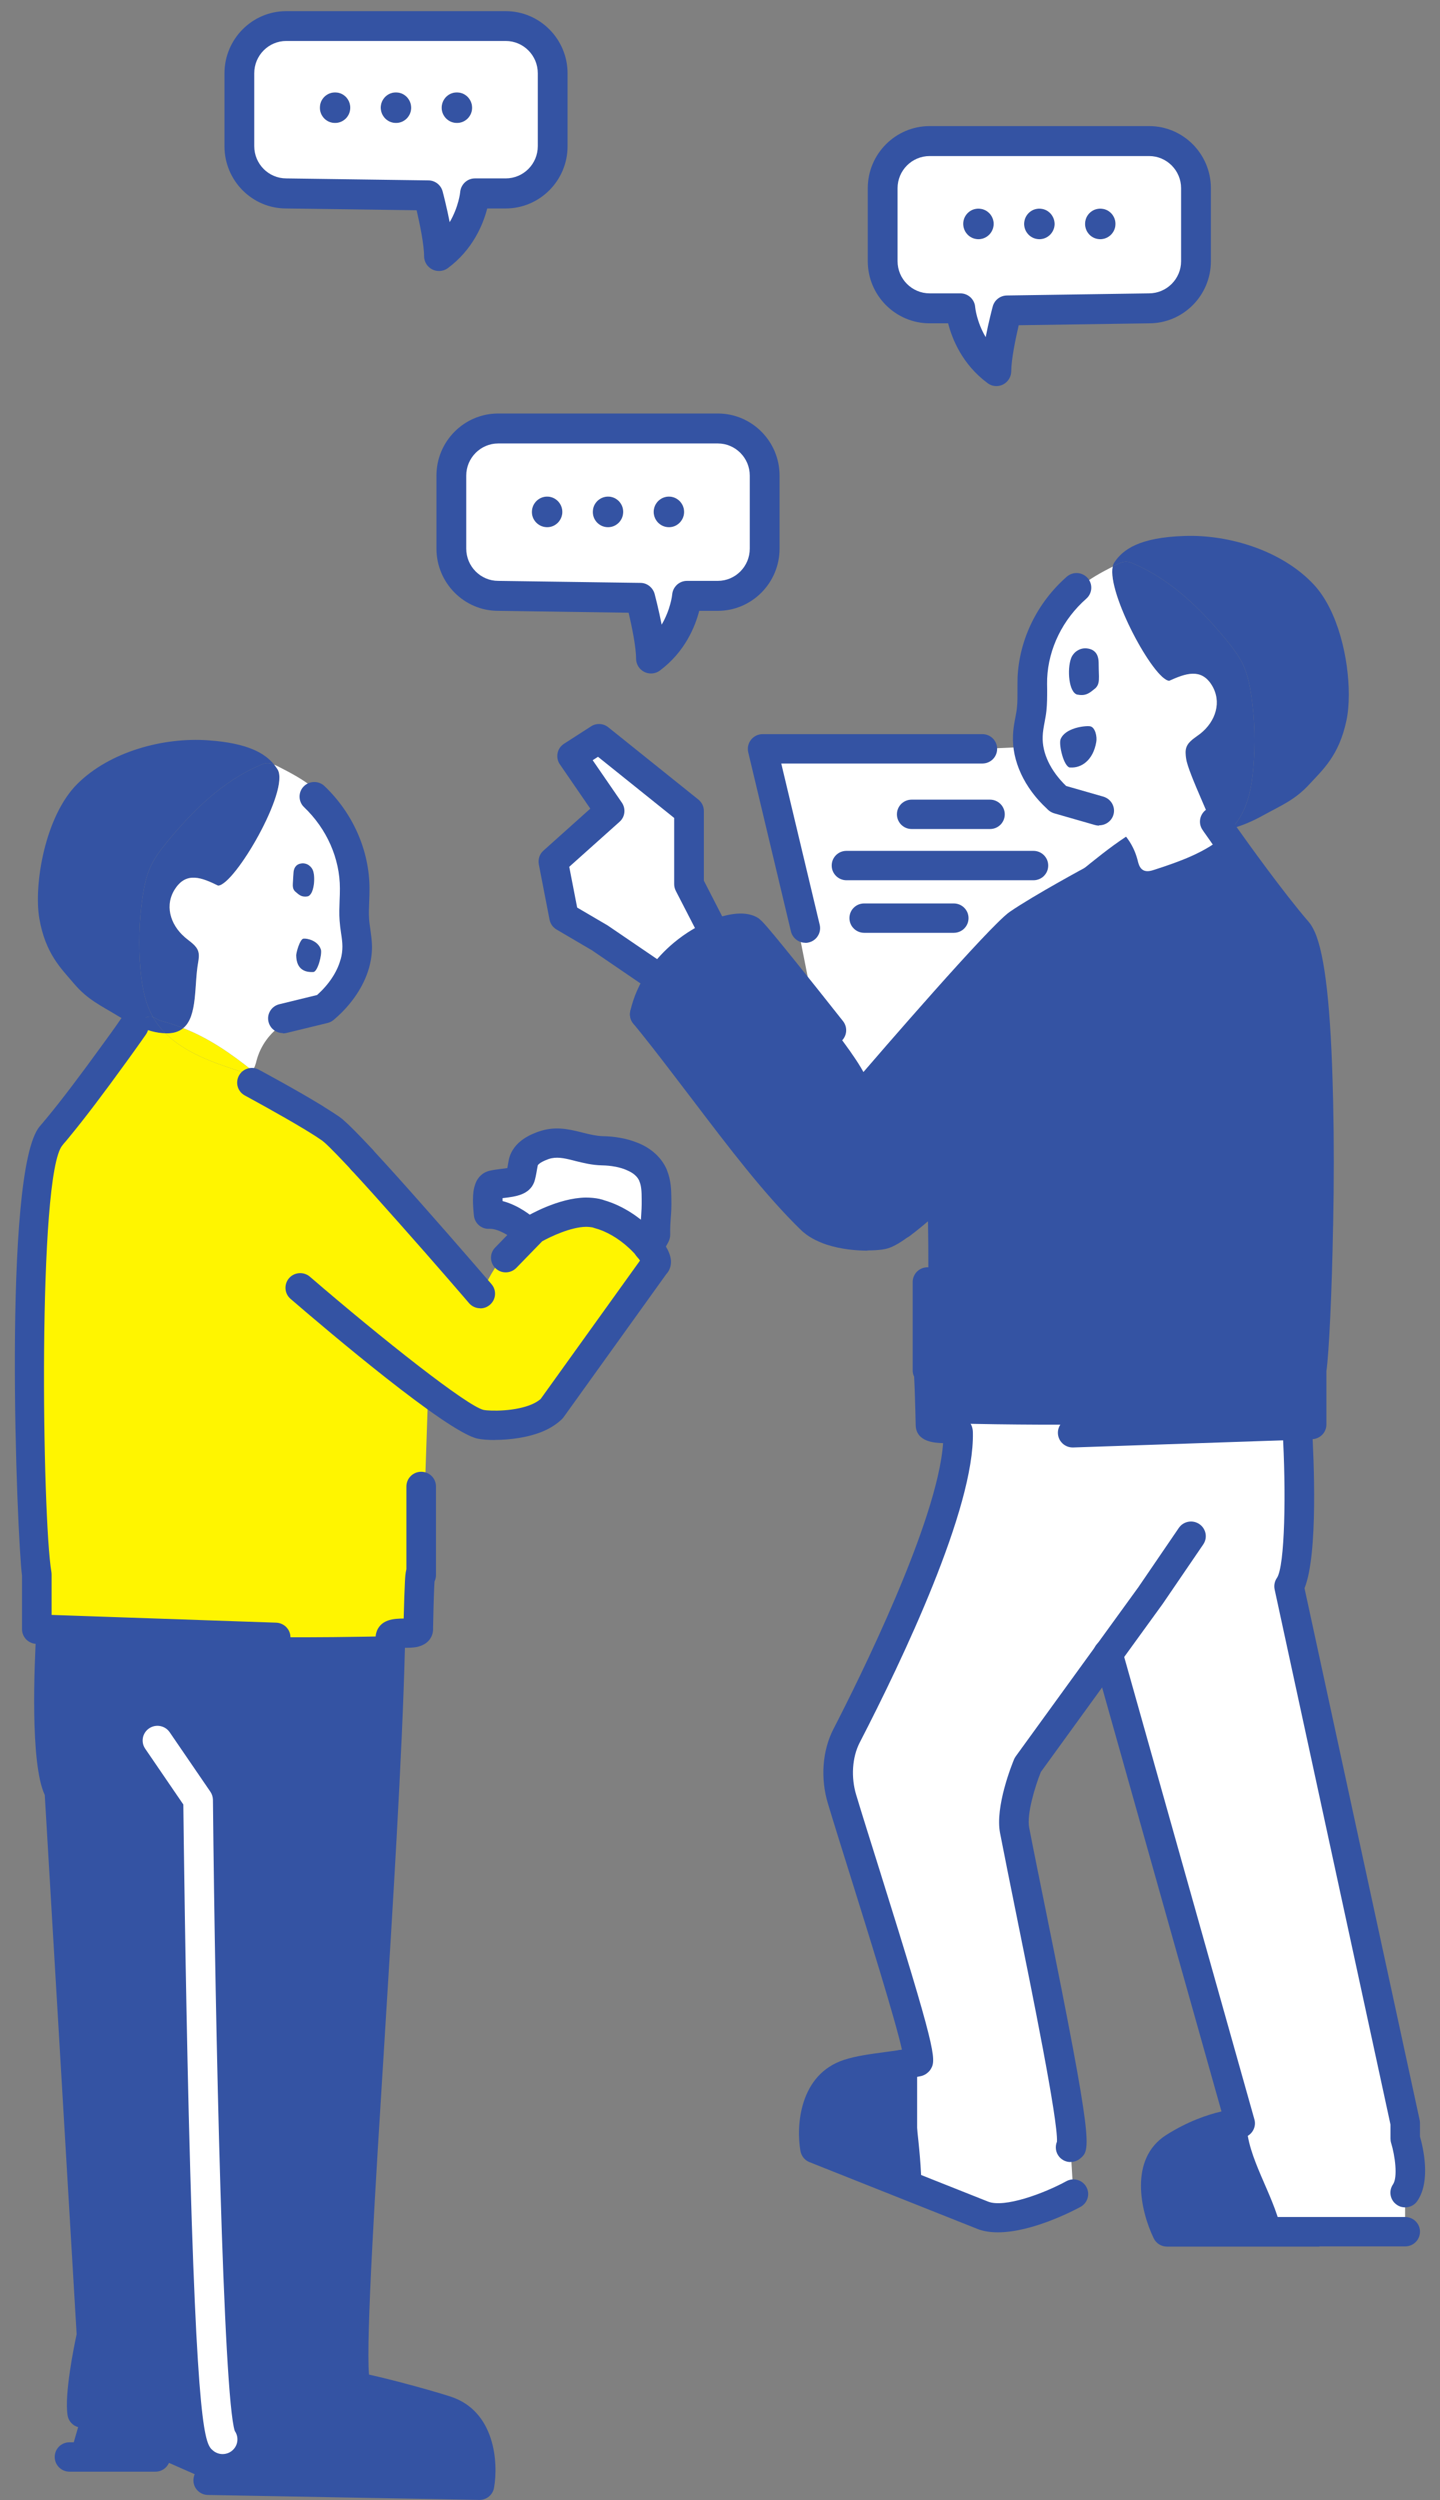 <svg viewBox="0 0 68 118" fill="none" xmlns="http://www.w3.org/2000/svg">
<rect x="0" y="0" width="68" height="118" fill="#808080" stroke="none"/>
<g clip-path="url(#clip0_176_1479)">
<path d="M1.867 76.894H1.966L13.021 77.275L18.448 77.221C18.448 77.221 18.439 77.255 18.439 77.275C18.192 88.836 16.106 112.51 16.874 112.662C17.056 112.701 17.154 112.798 17.371 112.847V117.253L9.833 117.058L7.338 115.959H3.284L3.884 113.883C3.732 112.891 4.327 110.215 4.327 110.215L2.807 84.513C2.039 83.404 2.413 77.079 2.413 77.079L1.867 76.889V76.894Z" fill="#3453A3"/>
<path d="M2.753 53.205C3.639 52.135 4.701 50.689 5.434 49.673C4.977 50.24 4.519 50.806 4.067 51.373C3.594 51.959 3.117 52.55 2.753 53.205Z" fill="#FFF500"/>
<path d="M13.021 77.275L1.965 76.898V76.923C5.646 77.143 9.331 77.26 13.021 77.275Z" fill="#FFF500"/>
<path d="M7.816 48.77C7.594 48.555 7.402 48.31 7.24 48.032L7.225 48.003C7.181 47.988 7.132 47.973 7.078 47.978C6.812 47.993 6.615 48.208 6.448 48.413C6.9 48.618 7.383 48.765 7.816 48.77Z" fill="#3453A3"/>
<path d="M8.592 48.574C8.592 48.574 8.632 48.545 8.651 48.525C8.322 48.393 7.972 48.276 7.608 48.183C7.471 48.149 7.353 48.051 7.225 48.003L7.239 48.032C7.402 48.31 7.594 48.555 7.815 48.77C8.105 48.784 8.376 48.726 8.592 48.574Z" fill="#3453A3"/>
<path d="M12.268 36.119C12.391 36.065 12.514 36.016 12.642 36.016C12.745 36.016 12.848 36.046 12.947 36.09C12.518 35.557 11.712 35.074 9.847 34.942C7.716 34.786 5.192 35.474 3.662 36.988C2.127 38.503 1.586 41.751 1.856 43.343C2.142 45.013 2.89 45.712 3.49 46.42C4.144 47.192 4.754 47.451 5.625 47.983C5.871 48.13 6.152 48.286 6.447 48.413C6.614 48.208 6.811 47.993 7.077 47.978C7.131 47.978 7.18 47.988 7.224 48.003C6.841 47.329 6.708 46.552 6.634 45.78C6.531 44.632 6.565 43.47 6.732 42.332C6.806 41.839 6.905 41.35 7.111 40.896C7.313 40.461 7.608 40.08 7.913 39.709C9.119 38.244 10.521 36.871 12.268 36.119Z" fill="#3453A3"/>
<path d="M11.909 50.523C10.93 49.746 9.902 49.014 8.652 48.525C8.632 48.545 8.613 48.559 8.593 48.574C8.376 48.725 8.106 48.784 7.815 48.769C8.711 49.673 10.039 50.142 11.284 50.547C11.471 50.611 11.683 50.669 11.85 50.567L11.909 50.523Z" fill="#FFF500"/>
<path d="M13.11 36.319C13.06 36.241 13.011 36.168 12.947 36.09C12.849 36.046 12.745 36.016 12.642 36.016C12.514 36.016 12.391 36.065 12.268 36.119C10.521 36.871 9.119 38.244 7.914 39.709C7.609 40.08 7.314 40.461 7.112 40.896C6.905 41.35 6.807 41.839 6.733 42.332C6.566 43.47 6.531 44.632 6.635 45.78C6.708 46.552 6.841 47.328 7.225 48.002C7.353 48.051 7.471 48.149 7.609 48.183C7.973 48.276 8.322 48.393 8.652 48.525C9.336 47.978 9.168 46.464 9.355 45.433C9.385 45.258 9.414 45.072 9.36 44.901C9.272 44.613 8.967 44.442 8.731 44.237C8.022 43.626 7.756 42.688 8.293 41.917C8.824 41.145 9.523 41.418 10.3 41.799C11.082 41.775 13.695 37.286 13.11 36.319Z" fill="#3453A3"/>
<path d="M14.521 42.308C14.816 42.254 14.905 41.468 14.787 41.106C14.728 40.92 14.516 40.706 14.216 40.754C13.936 40.798 13.867 41.023 13.857 41.199C13.847 41.355 13.837 41.511 13.827 41.673C13.818 41.819 13.818 41.98 13.955 42.093C14.098 42.21 14.226 42.361 14.521 42.308Z" fill="#3453A3"/>
<path d="M14.797 45.878C15.009 45.863 15.215 45.028 15.156 44.823C15.024 44.393 14.507 44.281 14.33 44.3C14.158 44.325 13.985 44.965 13.985 45.087C13.995 45.78 14.428 45.898 14.797 45.878Z" fill="#3453A3"/>
<path d="M14.847 52.77C14.881 52.794 14.921 52.819 14.955 52.844H14.96C14.921 52.819 14.886 52.794 14.847 52.77Z" fill="white"/>
<path d="M15.599 53.258C15.417 53.131 15.201 52.994 14.96 52.843C15.206 53.004 15.456 53.165 15.697 53.336C15.658 53.302 15.629 53.278 15.599 53.258Z" fill="white"/>
<path d="M15.742 53.372C15.742 53.372 15.712 53.346 15.697 53.336C15.712 53.346 15.727 53.362 15.742 53.372Z" fill="white"/>
<path d="M15.364 47.548C16.003 46.997 16.535 46.279 16.756 45.492C16.609 45.922 16.392 46.318 16.077 46.655C15.713 47.05 15.241 47.329 14.783 47.607C14.675 47.671 14.567 47.734 14.459 47.803L15.31 47.593L15.364 47.548Z" fill="white"/>
<path d="M15.742 53.371C16.022 53.61 16.509 54.113 17.105 54.748C16.844 54.406 16.568 54.069 16.248 53.776C16.086 53.63 15.919 53.498 15.742 53.371Z" fill="#FFF500"/>
<path d="M14.217 40.754C13.937 40.798 13.868 41.023 13.858 41.199C13.848 41.355 13.838 41.511 13.828 41.673C13.818 41.819 13.818 41.98 13.956 42.093C14.099 42.21 14.227 42.361 14.522 42.308C14.817 42.254 14.906 41.468 14.788 41.106C14.729 40.92 14.517 40.706 14.217 40.754ZM13.986 45.087C13.995 45.78 14.428 45.898 14.797 45.878C15.009 45.863 15.216 45.028 15.157 44.823C15.024 44.393 14.507 44.281 14.33 44.3C14.158 44.325 13.986 44.965 13.986 45.087ZM16.756 45.492C16.608 45.922 16.392 46.318 16.077 46.655C15.713 47.05 15.24 47.329 14.783 47.607C14.675 47.671 14.566 47.734 14.458 47.803C14.261 47.915 14.064 48.032 13.868 48.149L13.351 48.35C12.746 48.74 12.298 49.361 12.116 50.054C12.072 50.22 12.027 50.411 11.909 50.523C10.93 49.746 9.902 49.014 8.652 48.525C9.336 47.978 9.169 46.464 9.356 45.434C9.385 45.258 9.415 45.072 9.361 44.901C9.272 44.613 8.967 44.442 8.731 44.237C8.022 43.626 7.757 42.689 8.293 41.917C8.824 41.145 9.523 41.419 10.3 41.8C11.083 41.775 13.695 37.286 13.11 36.319C13.061 36.241 13.011 36.168 12.947 36.09C13.007 36.114 13.061 36.139 13.12 36.168C13.71 36.471 14.31 36.779 14.817 37.203C16.397 38.517 16.864 40.725 16.992 42.767C17.051 43.67 17.041 44.633 16.761 45.478C16.761 45.482 16.761 45.487 16.756 45.492Z" fill="white"/>
<path d="M17.114 54.758L17.104 54.748C17.104 54.748 17.109 54.753 17.114 54.758Z" fill="#FFF500"/>
<path d="M17.125 54.767C17.125 54.767 17.14 54.788 17.151 54.798C17.14 54.788 17.13 54.778 17.125 54.767Z" fill="white"/>
<path d="M18.823 77.216C19.074 77.206 19.339 77.197 19.541 77.05C19.201 77.114 18.542 77.011 18.449 77.221C18.572 77.221 18.7 77.221 18.823 77.216Z" fill="#FFF500"/>
<path d="M19.398 57.293C18.621 56.414 17.819 55.52 17.149 54.797C17.376 55.095 17.597 55.398 17.833 55.686C18.306 56.262 18.847 56.78 19.398 57.293Z" fill="white"/>
<path d="M19.752 76.894V76.796C19.718 76.879 19.668 76.952 19.599 77.011C19.585 77.025 19.565 77.04 19.545 77.05C19.668 77.021 19.752 76.981 19.752 76.894Z" fill="white"/>
<path d="M23.103 56.111C23.019 56.213 22.97 56.335 22.985 56.472C22.989 56.531 23.004 56.584 23.034 56.633C23.034 56.438 23.049 56.242 23.103 56.111Z" fill="white"/>
<path d="M23.241 55.935C23.177 55.959 23.133 56.023 23.103 56.106C23.157 56.028 23.236 55.964 23.32 55.911C23.29 55.911 23.265 55.925 23.241 55.935Z" fill="white"/>
<path d="M24.569 55.564C24.608 55.447 24.648 55.227 24.677 55.051C24.608 55.183 24.525 55.305 24.416 55.403C24.175 55.613 23.841 55.666 23.546 55.789C23.467 55.818 23.388 55.862 23.319 55.911C23.674 55.823 24.466 55.837 24.569 55.564Z" fill="white"/>
<path d="M26.526 65.84C26.201 66.236 25.847 66.612 25.429 66.905C25.67 66.798 25.886 66.661 26.058 66.495L26.526 65.84Z" fill="white"/>
<path d="M27.25 54.093C26.733 53.962 26.236 53.854 25.68 54.045C25.267 54.191 24.809 54.425 24.716 54.85C24.706 54.904 24.691 54.973 24.676 55.051C24.804 54.821 24.898 54.567 25.085 54.382C25.459 53.996 26.074 54.005 26.615 54.045C26.826 54.059 27.038 54.079 27.25 54.093Z" fill="white"/>
<path d="M25.946 57.581C26.295 57.346 26.698 57.195 27.117 57.122C27.043 57.112 26.964 57.102 26.885 57.097L26.664 57.156C26.123 57.371 25.611 57.654 25.139 57.996L25.946 57.581Z" fill="#FFF500"/>
<path d="M27.25 54.093C27.629 54.186 28.018 54.294 28.446 54.303C28.677 54.308 28.923 54.328 29.159 54.372C28.534 54.22 27.895 54.147 27.25 54.093Z" fill="white"/>
<path d="M29.853 54.572C29.636 54.479 29.405 54.416 29.164 54.372C29.395 54.426 29.627 54.494 29.853 54.572Z" fill="white"/>
<path d="M30.452 58.68C30.831 57.967 30.9 57.131 30.92 56.325C30.925 56.042 30.92 55.739 30.841 55.471C30.841 55.471 30.841 55.456 30.836 55.451C30.649 55.036 30.3 54.758 29.877 54.582C29.872 54.582 29.862 54.572 29.852 54.572C29.626 54.494 29.395 54.425 29.163 54.372H29.158C28.922 54.328 28.676 54.308 28.445 54.303C28.017 54.294 27.628 54.186 27.249 54.093C27.038 54.079 26.826 54.059 26.615 54.044C26.073 54.005 25.458 53.996 25.084 54.382C24.898 54.567 24.804 54.821 24.676 55.051C24.646 55.227 24.607 55.446 24.568 55.563C24.465 55.837 23.672 55.822 23.318 55.91C23.234 55.964 23.156 56.028 23.102 56.106C23.047 56.242 23.033 56.438 23.033 56.633C23.141 56.882 23.461 57.029 23.721 57.161C24.184 57.39 24.597 57.713 24.932 58.103L25.119 58.006C25.119 58.006 25.129 58.001 25.134 57.996H25.139C25.611 57.654 26.123 57.371 26.664 57.156L26.885 57.097C26.964 57.097 27.043 57.112 27.116 57.122C27.495 57.058 27.884 57.058 28.258 57.136L28.45 57.18C29.139 57.366 29.754 57.805 30.157 58.387C30.265 58.484 30.364 58.582 30.452 58.68Z" fill="white"/>
<path d="M30.157 58.387C30.251 58.514 30.329 58.646 30.398 58.787C30.418 58.753 30.438 58.719 30.452 58.68C30.364 58.582 30.265 58.484 30.157 58.387Z" fill="white"/>
<path d="M30.985 59.642C30.852 59.422 30.704 59.207 30.542 59.012C29.947 58.284 29.149 57.722 28.259 57.4C28.072 57.327 27.875 57.268 27.673 57.224C27.491 57.175 27.304 57.146 27.117 57.122C26.699 57.195 26.296 57.346 25.946 57.581L25.139 57.996H25.134L25.12 58.006C24.087 58.763 23.265 59.793 22.783 60.975C21.986 59.5 20.652 58.431 19.398 57.293C18.846 56.78 18.305 56.262 17.833 55.686C17.597 55.398 17.375 55.095 17.149 54.797C17.139 54.787 17.129 54.777 17.124 54.767C17.124 54.767 17.121 54.764 17.114 54.758C17.114 54.758 17.105 54.753 17.105 54.748C16.509 54.113 16.022 53.61 15.742 53.37C15.727 53.361 15.712 53.346 15.697 53.336C15.456 53.165 15.206 53.004 14.96 52.843H14.955C14.92 52.819 14.881 52.794 14.846 52.77C14.832 52.765 14.822 52.76 14.812 52.75C13.779 52.076 12.864 51.275 11.909 50.523L11.85 50.567C11.683 50.669 11.471 50.611 11.284 50.547C10.039 50.142 8.711 49.673 7.815 48.769C7.382 48.764 6.9 48.618 6.448 48.413C6.448 48.418 6.443 48.423 6.438 48.428L5.434 49.673C4.701 50.689 3.638 52.135 2.752 53.204C2.664 53.356 2.585 53.517 2.511 53.678C2.083 54.626 1.941 55.666 1.827 56.697C1.094 63.403 1.478 70.177 1.965 76.898L13.021 77.274C14.832 77.284 16.637 77.265 18.448 77.221C18.541 77.011 19.201 77.113 19.54 77.05H19.545C19.545 77.05 19.584 77.025 19.599 77.011C19.668 76.952 19.717 76.879 19.752 76.796C19.845 76.605 19.86 76.366 19.865 76.146C19.978 72.815 20.091 69.479 20.204 66.143C21.523 67.433 23.703 67.984 25.267 67.012C25.322 66.978 25.376 66.944 25.43 66.905C25.848 66.612 26.202 66.236 26.527 65.84L30.95 59.686C30.95 59.686 30.98 59.661 30.985 59.642Z" fill="#FFF500"/>
<path d="M30.837 55.451C30.793 55.29 30.719 55.144 30.611 55.017C30.424 54.797 30.148 54.675 29.878 54.582C30.301 54.758 30.65 55.036 30.837 55.451Z" fill="white"/>
<path d="M29.494 62.197C30.124 61.425 30.769 60.614 30.985 59.642C30.98 59.662 30.965 59.676 30.951 59.686L26.527 65.84C26.626 65.728 26.724 65.611 26.818 65.493C27.708 64.395 28.604 63.296 29.494 62.197Z" fill="#FFF500"/>
<path d="M31.004 56.575C30.999 56.199 30.989 55.818 30.841 55.471C30.92 55.739 30.925 56.042 30.92 56.325C30.9 57.131 30.831 57.967 30.453 58.68C30.517 58.743 30.571 58.807 30.62 58.87L30.95 58.269C30.94 57.478 31.018 57.361 31.004 56.575Z" fill="white"/>
<path d="M17.104 55.451C16.927 55.451 16.755 55.383 16.617 55.251L16.607 55.241C16.337 54.973 16.337 54.533 16.607 54.264C16.878 53.996 17.321 53.996 17.591 54.264C17.862 54.533 17.867 54.978 17.596 55.246C17.459 55.383 17.281 55.451 17.099 55.451H17.104Z" fill="#3453A3"/>
<path d="M22.678 61.747C22.482 61.747 22.285 61.664 22.147 61.503C22.132 61.483 20.543 59.632 18.87 57.752C18.014 56.785 17.242 55.925 16.631 55.266C16.631 55.266 16.622 55.256 16.622 55.251C16.607 55.236 16.592 55.217 16.577 55.202C16.159 54.758 15.579 54.142 15.288 53.893C15.264 53.879 15.259 53.874 15.239 53.854C15.239 53.854 15.205 53.825 15.2 53.825C15.027 53.703 14.821 53.571 14.59 53.429L14.516 53.385C14.516 53.385 14.472 53.356 14.447 53.341C13.242 52.609 11.578 51.715 11.564 51.705C11.224 51.524 11.101 51.104 11.283 50.767C11.465 50.43 11.888 50.303 12.228 50.489C12.297 50.528 13.94 51.407 15.18 52.164C15.195 52.174 15.21 52.179 15.219 52.189L15.333 52.262C15.588 52.423 15.815 52.565 16.007 52.697C16.036 52.716 16.08 52.75 16.135 52.794C16.169 52.819 16.203 52.848 16.238 52.882C16.474 53.083 16.897 53.507 17.616 54.274C17.616 54.274 17.616 54.279 17.62 54.284C17.64 54.303 17.665 54.328 17.68 54.352C18.314 55.036 19.082 55.891 19.923 56.843C21.601 58.734 23.195 60.595 23.21 60.609C23.461 60.902 23.426 61.337 23.131 61.586C22.998 61.698 22.841 61.752 22.678 61.752V61.747Z" fill="#3453A3"/>
<path d="M23.383 67.965C23.034 67.965 22.744 67.941 22.557 67.901C21.12 67.604 15.432 62.778 13.72 61.303C13.43 61.054 13.4 60.614 13.651 60.326C13.902 60.038 14.345 60.008 14.635 60.258C18.065 63.212 22.07 66.373 22.837 66.544C23.152 66.607 24.348 66.622 25.14 66.27C25.292 66.202 25.425 66.119 25.529 66.031L30.222 59.496C30.188 59.442 30.139 59.378 30.075 59.3C30.03 59.242 29.996 59.203 29.957 59.158C29.858 59.051 29.775 58.968 29.686 58.89C29.194 58.436 28.613 58.103 28.077 57.962C28.053 57.957 28.028 57.947 28.003 57.938L27.964 57.928C27.91 57.918 27.792 57.903 27.669 57.903C26.951 57.913 25.996 58.367 25.602 58.587L24.382 59.842C24.111 60.116 23.674 60.126 23.398 59.857C23.123 59.593 23.113 59.154 23.383 58.88L24.672 57.556C24.717 57.513 24.761 57.473 24.815 57.444C24.968 57.351 26.365 56.541 27.659 56.521C27.9 56.521 28.117 56.545 28.308 56.584L28.358 56.599L28.441 56.619C28.441 56.619 28.491 56.633 28.51 56.643C29.494 56.922 30.252 57.527 30.621 57.869C30.744 57.977 30.857 58.094 30.96 58.206C31.024 58.265 31.098 58.353 31.162 58.441C31.634 59.012 31.787 59.496 31.62 59.891C31.585 59.979 31.531 60.062 31.467 60.13L26.616 66.886C26.591 66.92 26.562 66.954 26.532 66.983C26.306 67.198 26.03 67.384 25.701 67.53C24.968 67.853 24.062 67.96 23.369 67.96L23.383 67.965Z" fill="#3453A3"/>
<path d="M7.337 116.657H3.283C2.899 116.657 2.584 116.349 2.584 115.963C2.584 115.577 2.894 115.27 3.283 115.27H7.337C7.721 115.27 8.036 115.577 8.036 115.963C8.036 116.349 7.726 116.657 7.337 116.657Z" fill="#3453A3"/>
<path d="M3.88 114.581C3.541 114.581 3.245 114.337 3.191 113.995C3.034 112.984 3.501 110.718 3.619 110.17L2.114 84.718C1.41 83.228 1.627 78.515 1.71 77.05C1.735 76.669 2.064 76.381 2.448 76.4C2.832 76.424 3.127 76.752 3.103 77.133C2.93 80.073 2.994 83.59 3.373 84.132C3.447 84.235 3.486 84.357 3.496 84.484L5.017 110.185C5.017 110.249 5.017 110.312 5.002 110.376C4.78 111.362 4.47 113.16 4.569 113.79C4.628 114.166 4.367 114.522 3.983 114.576C3.949 114.581 3.914 114.586 3.875 114.586L3.88 114.581Z" fill="#3453A3"/>
<path d="M1.739 77.587C1.355 77.587 1.04 77.279 1.04 76.894V74.368C0.804 72.615 0.095 55.222 1.881 53.156L1.936 53.092C2.024 52.989 2.113 52.882 2.206 52.77C2.895 51.939 3.786 50.762 4.868 49.268C5.395 48.55 5.744 48.042 5.744 48.037C5.96 47.719 6.398 47.641 6.713 47.856C7.033 48.071 7.112 48.501 6.895 48.818C6.895 48.818 6.536 49.336 6 50.074C4.903 51.593 3.992 52.794 3.294 53.639C3.205 53.752 3.102 53.874 3.003 53.986L2.949 54.054C1.768 55.422 1.995 71.706 2.428 74.197C2.433 74.237 2.437 74.275 2.437 74.315V76.889C2.437 77.27 2.128 77.582 1.739 77.582V77.587Z" fill="#3453A3"/>
<path d="M13.021 77.968C13.021 77.968 13.006 77.968 12.996 77.968L1.832 77.587C1.448 77.567 1.153 77.245 1.168 76.864C1.188 76.483 1.512 76.185 1.896 76.205H1.995L13.04 76.586C13.424 76.6 13.729 76.918 13.715 77.299C13.7 77.675 13.39 77.968 13.016 77.968H13.021Z" fill="#3453A3"/>
<path d="M22.645 117.99C22.645 117.99 22.635 117.99 22.63 117.99L9.818 117.756C9.434 117.751 9.124 117.434 9.134 117.053C9.139 116.672 9.439 116.364 9.843 116.374L22 116.598C22.01 115.89 21.858 114.762 20.834 114.43C20.017 114.161 17.931 113.59 16.731 113.345C15.801 113.165 15.707 113.145 16.75 96.45C17.164 89.827 17.631 82.325 17.739 77.265C17.739 77.186 17.754 77.094 17.789 77.001C17.794 76.981 17.803 76.967 17.808 76.947C18.044 76.42 18.625 76.395 19.063 76.39C19.083 75.604 19.102 75.023 19.122 74.647C19.132 74.461 19.142 74.251 19.191 74.061V70.158C19.191 69.777 19.501 69.464 19.89 69.464C20.278 69.464 20.588 69.772 20.588 70.158V74.339C20.588 74.446 20.564 74.549 20.519 74.642C20.5 74.945 20.475 75.56 20.451 76.815V76.898C20.451 77.05 20.396 77.563 19.708 77.729C19.683 77.734 19.653 77.738 19.629 77.743C19.466 77.768 19.289 77.773 19.122 77.773C18.994 82.862 18.541 90.115 18.143 96.538C17.735 103.059 17.277 110.385 17.425 112.075C18.724 112.364 20.519 112.867 21.272 113.111C23.378 113.795 23.54 116.227 23.329 117.419C23.27 117.751 22.98 117.99 22.64 117.99H22.645ZM17.006 111.983C17.006 111.983 17.006 111.983 17.011 111.983C17.011 111.983 17.011 111.983 17.006 111.983ZM19.132 77.274C19.132 77.274 19.132 77.289 19.132 77.299C19.132 77.289 19.132 77.284 19.132 77.274Z" fill="#3453A3"/>
<path d="M10.512 115.827C10.355 115.827 10.193 115.773 10.06 115.661C9.696 115.353 9.287 115.006 8.913 99.787C8.751 93.105 8.672 86.423 8.657 85.168L6.857 82.535C6.64 82.218 6.724 81.788 7.044 81.573C7.363 81.358 7.796 81.441 8.013 81.758L9.932 84.562C10.011 84.674 10.05 84.806 10.055 84.943C10.163 95.659 10.542 113.106 11.088 114.738C11.265 114.991 11.255 115.338 11.044 115.583C10.906 115.744 10.709 115.827 10.512 115.827Z" fill="white"/>
<path d="M13.36 48.76C13.045 48.76 12.76 48.55 12.681 48.232C12.587 47.861 12.819 47.485 13.193 47.397L14.974 46.962C15.52 46.474 15.914 45.888 16.076 45.306C16.076 45.297 16.081 45.287 16.086 45.282C16.145 45.072 16.169 44.872 16.169 44.672C16.169 44.476 16.14 44.261 16.105 44.037C16.076 43.841 16.051 43.646 16.037 43.45C16.012 43.123 16.027 42.806 16.037 42.503C16.046 42.312 16.051 42.127 16.051 41.936C16.051 40.515 15.431 39.118 14.359 38.097C14.083 37.833 14.073 37.394 14.339 37.12C14.605 36.847 15.047 36.837 15.323 37.101C16.666 38.38 17.444 40.139 17.449 41.931C17.449 42.141 17.444 42.352 17.434 42.566C17.424 42.845 17.409 43.108 17.429 43.362C17.439 43.529 17.463 43.69 17.488 43.856C17.522 44.115 17.562 44.383 17.567 44.672C17.567 45.009 17.522 45.336 17.429 45.673C17.429 45.673 17.424 45.697 17.419 45.707C17.173 46.557 16.607 47.402 15.815 48.086L15.746 48.144C15.668 48.208 15.574 48.257 15.471 48.281L13.522 48.755C13.468 48.77 13.409 48.774 13.355 48.774L13.36 48.76Z" fill="#3453A3"/>
<path d="M30.616 59.564C30.503 59.564 30.389 59.535 30.281 59.481C29.942 59.295 29.819 58.875 30.001 58.543L30.247 58.099C30.247 57.786 30.261 57.576 30.276 57.386C30.291 57.166 30.306 56.961 30.301 56.594C30.301 56.243 30.286 55.964 30.192 55.749C30.188 55.735 30.183 55.72 30.178 55.71C30.075 55.505 29.887 55.349 29.602 55.231C29.592 55.231 29.582 55.222 29.573 55.217C29.425 55.153 29.258 55.105 29.061 55.065C29.051 55.065 29.036 55.065 29.026 55.061C28.849 55.026 28.648 55.007 28.426 55.002C27.964 54.992 27.555 54.89 27.196 54.802L27.083 54.772C26.62 54.655 26.271 54.582 25.907 54.704C25.445 54.87 25.395 55.002 25.395 55.002L25.361 55.183C25.312 55.476 25.272 55.657 25.228 55.788C24.997 56.399 24.333 56.477 23.801 56.541C23.777 56.541 23.757 56.545 23.732 56.55C23.732 56.575 23.732 56.604 23.732 56.638C23.732 56.653 23.732 56.672 23.732 56.687C24.505 56.887 25.11 57.4 25.194 57.473C25.484 57.727 25.509 58.162 25.258 58.45C25.002 58.739 24.564 58.763 24.273 58.514C24.111 58.372 23.54 57.981 23.107 57.996C22.738 58.02 22.419 57.742 22.379 57.376C22.35 57.097 22.335 56.853 22.335 56.643C22.335 56.34 22.364 56.111 22.433 55.92C22.433 55.91 22.438 55.896 22.443 55.886C22.576 55.505 22.842 55.354 22.984 55.3C23.019 55.285 23.083 55.261 23.171 55.246C23.294 55.217 23.462 55.197 23.634 55.173C23.718 55.163 23.85 55.148 23.959 55.129C23.968 55.08 23.978 55.022 23.988 54.948L24.027 54.738C24.224 53.835 25.144 53.512 25.445 53.405C26.178 53.151 26.798 53.278 27.422 53.434L27.536 53.463C27.855 53.541 28.156 53.615 28.461 53.625C28.746 53.629 29.012 53.654 29.258 53.698C29.267 53.698 29.277 53.698 29.287 53.703C29.597 53.756 29.868 53.84 30.119 53.942C30.129 53.942 30.138 53.952 30.148 53.952C30.773 54.211 31.231 54.636 31.477 55.178C31.477 55.178 31.496 55.222 31.501 55.246C31.693 55.72 31.698 56.194 31.703 56.575C31.713 57.005 31.693 57.249 31.674 57.493C31.659 57.708 31.644 57.913 31.649 58.275C31.649 58.392 31.619 58.509 31.565 58.616L31.236 59.217C31.108 59.447 30.872 59.579 30.621 59.579L30.616 59.564Z" fill="#3453A3"/>
<path d="M17.725 115.827C17.341 115.827 17.026 115.519 17.026 115.133V113.184C17.026 112.803 17.336 112.491 17.725 112.491C18.114 112.491 18.424 112.798 18.424 113.184V115.133C18.424 115.514 18.114 115.827 17.725 115.827Z" fill="#3453A3"/>
<path d="M21.055 113.765C23.146 114.444 22.644 117.297 22.644 117.297L17.035 117.355V112.95C18.265 113.233 20.346 113.536 21.055 113.765Z" fill="#3453A3"/>
<path d="M56.235 72.503L52.323 78.056L54.321 75.306L56.235 72.503Z" fill="white"/>
<path d="M66.361 100.934V100.202L60.875 74.867C61.643 73.758 61.225 66.656 61.225 66.656C61.225 66.656 45.195 66.48 45.2 66.846C45.278 70.402 41.578 78.818 39.974 81.924C39.536 82.769 39.453 83.912 39.763 84.933C40.993 88.982 43.704 97.237 43.33 97.315C43.241 97.335 43.158 97.344 43.069 97.359V103.23C44.491 103.797 45.834 104.329 46.39 104.549C47.812 105.115 50.686 103.552 50.686 103.552L50.553 101.349C50.976 100.988 48.801 91.014 47.906 86.384C47.694 85.295 48.526 83.297 48.526 83.297L52.324 78.056L56.236 72.502L54.322 75.306L52.324 78.056L58.568 100.221C58.568 100.221 58.479 100.221 58.327 100.246C58.356 101.828 58.681 103.684 59.06 105.34H66.352V103.489C66.903 102.693 66.352 100.934 66.352 100.934H66.361Z" fill="white"/>
<path d="M42.61 97.437C41.646 97.584 40.755 97.657 40.081 97.877C37.985 98.556 38.487 101.408 38.487 101.408C38.487 101.408 41.316 102.444 43.511 103.313C43.511 101.355 43.068 99.24 43.068 97.359C42.915 97.388 42.763 97.413 42.61 97.437Z" fill="#3453A3"/>
<path d="M38.433 47.573L36.012 35.343H46.389L48.524 35.25L49.922 37.672L52.938 38.244L53.981 40.535L46.748 44.54L40.937 50.938L38.433 47.573Z" fill="white"/>
<path d="M62.256 52.072C62.315 53.967 62.31 55.867 62.256 57.767C62.291 55.94 62.296 53.957 62.256 52.072Z" fill="#FFF500"/>
<path d="M61.45 44.281C61.942 45.394 62.168 48.374 62.247 51.729C62.188 50.039 62.075 48.349 61.892 46.664C61.804 45.858 61.696 45.048 61.45 44.281Z" fill="white"/>
<path d="M61.263 43.964C60.151 42.674 58.586 40.515 57.823 39.441C57.882 39.387 57.941 39.333 57.995 39.279C58.551 39.963 59.102 40.652 59.654 41.336C60.239 42.059 60.83 42.796 61.208 43.646C61.302 43.851 61.381 44.066 61.449 44.281C61.39 44.149 61.331 44.042 61.263 43.964Z" fill="#FFF500"/>
<path d="M58.163 39.099C58.114 39.162 58.054 39.221 57.995 39.279C57.966 39.24 57.931 39.196 57.897 39.157C57.981 39.143 58.069 39.123 58.163 39.099Z" fill="white"/>
<path d="M57.898 39.157C57.933 39.196 57.967 39.24 57.997 39.279C57.943 39.333 57.884 39.387 57.825 39.441C57.761 39.348 57.702 39.265 57.648 39.191C57.726 39.187 57.81 39.172 57.898 39.157Z" fill="#FFF500"/>
<path d="M56.643 38.967C56.397 38.781 56.259 38.483 56.185 38.122C56.338 38.058 56.475 37.936 56.643 37.946C56.913 37.956 57.115 38.185 57.282 38.39C57.489 38.644 57.696 38.903 57.897 39.157C57.809 39.172 57.725 39.187 57.646 39.191C57.263 39.226 56.908 39.167 56.643 38.967Z" fill="#3453A3"/>
<path d="M53.971 41.062C53.799 40.959 53.754 40.74 53.705 40.549C53.602 40.163 53.42 39.802 53.174 39.489C54.04 38.918 54.984 38.439 56.111 38.146C56.136 38.141 56.156 38.131 56.18 38.122C56.254 38.483 56.392 38.781 56.638 38.967C56.903 39.167 57.258 39.225 57.641 39.191C57.696 39.264 57.755 39.348 57.819 39.44C56.933 40.227 55.693 40.666 54.532 41.042C54.345 41.106 54.133 41.164 53.966 41.062H53.971Z" fill="#FFF500"/>
<path d="M55.212 32.134C54.474 32.08 52.274 28.001 52.545 26.741C52.599 26.717 52.648 26.692 52.702 26.663C52.85 26.59 53.007 26.512 53.175 26.512C53.307 26.512 53.431 26.561 53.549 26.614C55.3 27.366 56.703 28.739 57.908 30.204C58.213 30.576 58.508 30.956 58.71 31.391C58.917 31.84 59.015 32.334 59.089 32.827C59.256 33.965 59.286 35.128 59.182 36.276C59.113 37.057 58.976 37.848 58.582 38.527C58.464 38.732 58.321 38.923 58.164 39.099C58.07 39.123 57.982 39.143 57.898 39.157C57.696 38.903 57.49 38.644 57.283 38.39C57.116 38.185 56.914 37.956 56.643 37.946C56.476 37.936 56.338 38.058 56.186 38.122C56.038 37.423 56.112 36.505 56.014 35.797C55.989 35.621 55.969 35.435 56.028 35.269C56.132 34.981 56.437 34.82 56.683 34.63C57.416 34.048 57.716 33.12 57.219 32.324C56.717 31.533 56.004 31.777 55.217 32.134H55.212Z" fill="#3453A3"/>
<path d="M52.702 26.663C52.648 26.692 52.599 26.717 52.545 26.741C52.56 26.663 52.589 26.595 52.624 26.541C53.022 25.94 53.8 25.364 55.935 25.296C58.07 25.222 60.565 26.009 62.036 27.586C63.187 28.817 63.694 31.093 63.694 32.783C63.694 33.247 63.655 33.667 63.581 34.009C63.232 35.665 62.459 36.334 61.829 37.018C61.145 37.76 60.526 38 59.63 38.493C59.207 38.727 58.675 38.972 58.164 39.099C58.321 38.923 58.464 38.732 58.582 38.527C58.976 37.848 59.113 37.057 59.182 36.276C59.286 35.128 59.256 33.965 59.089 32.827C59.015 32.334 58.917 31.84 58.71 31.391C58.508 30.956 58.213 30.575 57.908 30.204C56.703 28.739 55.3 27.366 53.549 26.614C53.431 26.561 53.308 26.512 53.175 26.512C53.007 26.512 52.85 26.59 52.702 26.663Z" fill="#3453A3"/>
<path d="M50.754 31.259C50.621 31.616 50.675 32.402 50.97 32.471C51.266 32.534 51.398 32.392 51.541 32.28C51.689 32.168 51.689 32.011 51.689 31.86C51.689 31.704 51.689 31.547 51.679 31.386C51.679 31.21 51.615 30.986 51.339 30.932C51.039 30.869 50.818 31.074 50.754 31.259ZM50.237 34.962C50.168 35.162 50.34 36.007 50.552 36.026C50.921 36.06 51.315 35.758 51.418 35.074C51.453 34.879 51.389 34.507 51.211 34.478C51.039 34.449 50.385 34.537 50.237 34.962ZM49.745 37.15C48.81 36.144 48.741 34.629 48.825 33.262C48.958 31.22 49.425 29.012 51.005 27.694C51.467 27.308 52.004 27.02 52.545 26.741C52.274 28.001 54.474 32.08 55.212 32.133C55.999 31.777 56.712 31.533 57.214 32.324C57.711 33.12 57.411 34.048 56.678 34.629C56.432 34.82 56.127 34.981 56.023 35.269C55.964 35.435 55.984 35.621 56.009 35.797C56.107 36.505 57.386 39.05 57.534 39.748C57.509 39.758 57.224 40.847 57.199 40.852C56.073 41.145 53.794 41.604 53.007 41.443C52.81 41.189 52.737 39.02 52.466 38.845L51.944 38.644C51.644 38.464 51.339 38.283 51.034 38.102C50.956 38.053 50.877 38.005 50.798 37.961C50.414 37.726 50.04 37.477 49.74 37.15H49.745Z" fill="white"/>
<path d="M43.821 64.575C43.84 64.668 43.875 65.123 43.914 66.612C43.87 66.456 43.86 66.28 43.855 66.114C43.836 65.587 43.826 65.074 43.821 64.575Z" fill="#FFF500"/>
<path d="M43.767 56.785C43.393 57.146 42.995 57.488 42.581 57.762C42.926 57.503 43.334 57.166 43.767 56.785Z" fill="#FFF500"/>
<path d="M42.527 57.802C42.527 57.802 42.562 57.777 42.582 57.762C42.562 57.777 42.547 57.792 42.527 57.802Z" fill="#FFF500"/>
<path d="M41.523 58.304C41.843 58.191 42.158 58.035 42.463 57.84C42.123 58.089 41.853 58.24 41.671 58.279C41.631 58.289 41.582 58.294 41.523 58.304Z" fill="white"/>
<path d="M39.27 58.089C40.086 58.353 41.051 58.362 41.523 58.304C40.78 58.558 40.017 58.543 39.27 58.089Z" fill="#FFF500"/>
<path d="M35.939 44.481C35.669 44.178 35.487 43.973 35.438 43.92C35.506 43.973 35.688 44.178 35.939 44.481Z" fill="white"/>
<path d="M30.449 47.871C31.295 46.44 33.75 44.032 35.423 43.905C35.423 43.91 35.433 43.91 35.438 43.919C35.487 43.973 35.669 44.178 35.94 44.481C35.974 44.525 36.018 44.574 36.063 44.628C37.401 46.137 40.397 49.61 40.939 50.938C42.09 48.809 44.353 47.524 45.888 45.653C46.415 45.014 46.858 44.3 47.473 43.743C47.866 43.382 48.319 43.094 48.767 42.811C50.341 41.809 51.625 40.51 53.175 39.489C53.421 39.802 53.603 40.163 53.707 40.549C53.756 40.74 53.8 40.959 53.972 41.062C54.14 41.165 54.351 41.106 54.538 41.042C55.699 40.666 56.939 40.227 57.825 39.44C58.587 40.515 60.152 42.674 61.264 43.963C61.333 44.041 61.392 44.149 61.451 44.281C61.697 45.048 61.805 45.858 61.894 46.664C62.076 48.349 62.189 50.039 62.248 51.729C62.248 51.842 62.248 51.959 62.258 52.071C62.297 53.957 62.292 55.94 62.258 57.767C62.258 57.806 62.258 57.849 62.258 57.889C62.174 60.892 61.977 63.896 61.761 66.891C56.152 67.223 50.523 67.32 44.904 67.179C44.629 67.179 44.334 67.154 44.127 66.974C44.019 66.876 43.955 66.754 43.92 66.612C43.881 65.122 43.846 64.668 43.827 64.575C43.792 61.908 43.891 59.569 43.797 56.76C43.797 56.77 43.782 56.775 43.773 56.785C43.34 57.166 42.931 57.503 42.587 57.762C42.567 57.776 42.547 57.786 42.533 57.801C42.508 57.815 42.489 57.83 42.469 57.84C42.164 58.035 41.849 58.191 41.529 58.304C41.057 58.362 40.092 58.353 39.276 58.089C39.276 58.084 39.276 58.079 39.266 58.079C38.646 57.698 37.367 56.023 36.909 55.456C36.018 54.357 35.123 53.258 34.232 52.159C33.922 51.778 33.056 50.972 32.23 50.132C31.644 49.365 31.054 48.608 30.454 47.871H30.449Z" fill="#3453A3"/>
<path d="M38.306 57.552C36.288 55.583 34.291 52.824 32.224 50.132C33.051 50.972 33.917 51.778 34.227 52.159C35.117 53.258 36.013 54.357 36.903 55.456C37.361 56.023 38.64 57.698 39.26 58.079C39.26 58.079 39.26 58.084 39.27 58.089C38.896 57.967 38.556 57.796 38.306 57.552Z" fill="white"/>
<path d="M30.449 47.871C31.049 48.608 31.639 49.365 32.225 50.132C31.369 49.268 30.557 48.364 30.449 47.871Z" fill="#FFF500"/>
<path d="M26.635 43.275L26.128 40.662L28.795 38.273L27.014 35.685L28.288 34.864L32.539 38.273V41.731L33.759 44.1C32.879 44.476 31.87 45.194 31.181 46.21L28.352 44.281L26.64 43.275H26.635Z" fill="white"/>
<path d="M40.997 52.096C40.834 52.096 40.677 52.042 40.544 51.93C40.249 51.681 40.215 51.246 40.465 50.953C41.504 49.747 46.719 43.705 47.678 43.04C48.81 42.259 51.344 40.891 51.452 40.837C51.792 40.652 52.215 40.779 52.397 41.116C52.579 41.453 52.456 41.873 52.117 42.054C52.092 42.068 49.543 43.441 48.476 44.178C47.851 44.613 43.88 49.117 41.528 51.857C41.391 52.018 41.194 52.101 40.997 52.101V52.096Z" fill="#3453A3"/>
<path d="M39.26 49.312C39.054 49.312 38.847 49.219 38.709 49.048C38.69 49.024 36.603 46.372 35.521 45.072L35.472 45.014C35.442 44.975 35.413 44.941 35.383 44.911C35.177 44.662 35.068 44.545 35.019 44.491C34.916 44.491 34.552 44.52 34.03 44.745C33.14 45.126 32.288 45.82 31.757 46.606C31.541 46.924 31.108 47.007 30.788 46.792C30.468 46.577 30.384 46.147 30.601 45.83C31.285 44.819 32.338 43.959 33.484 43.47C34.055 43.231 35.113 42.889 35.801 43.329C35.826 43.343 35.846 43.358 35.865 43.378C35.88 43.392 35.895 43.402 35.91 43.417C35.979 43.475 36.116 43.612 36.48 44.052L36.603 44.198C37.691 45.512 39.792 48.174 39.811 48.198C40.048 48.501 39.993 48.936 39.693 49.17C39.565 49.268 39.413 49.317 39.265 49.317L39.26 49.312Z" fill="#3453A3"/>
<path d="M30.448 48.564C30.399 48.564 30.35 48.559 30.296 48.55C29.922 48.467 29.68 48.1 29.764 47.724C29.912 47.065 30.192 46.425 30.596 45.829C30.807 45.512 31.24 45.429 31.565 45.639C31.885 45.854 31.968 46.283 31.757 46.601C31.452 47.055 31.24 47.534 31.132 48.027C31.058 48.349 30.773 48.569 30.453 48.569L30.448 48.564Z" fill="#3453A3"/>
<path d="M40.963 59.027C40.422 59.027 39.718 58.963 39.049 58.748C38.533 58.577 38.119 58.343 37.814 58.045C36.087 56.36 34.429 54.177 32.673 51.866C32.338 51.427 32.004 50.987 31.669 50.552C31.02 49.703 30.444 48.965 29.903 48.306C29.662 48.008 29.706 47.573 30.006 47.334C30.306 47.094 30.744 47.138 30.985 47.436C31.531 48.105 32.117 48.853 32.776 49.712C33.111 50.152 33.45 50.592 33.785 51.031C35.512 53.302 37.14 55.442 38.793 57.053C38.946 57.2 39.177 57.327 39.487 57.425C40.186 57.649 41.037 57.659 41.436 57.61H41.48C41.524 57.596 41.672 57.552 42.046 57.278C42.07 57.259 42.095 57.244 42.124 57.229C42.144 57.215 42.159 57.205 42.174 57.195C42.479 56.965 42.867 56.643 43.286 56.277C43.3 56.262 43.31 56.252 43.325 56.238C45.657 54.181 48.949 50.694 48.978 50.655C49.239 50.377 49.682 50.362 49.962 50.621C50.243 50.88 50.258 51.319 49.997 51.598C49.859 51.744 46.651 55.149 44.27 57.249C44.25 57.268 44.23 57.283 44.215 57.303C43.753 57.708 43.34 58.05 42.995 58.309C42.986 58.314 42.971 58.328 42.956 58.338C42.931 58.358 42.912 58.372 42.882 58.387C42.867 58.397 42.853 58.406 42.838 58.411C42.415 58.719 42.09 58.89 41.809 58.949C41.785 58.953 41.736 58.963 41.677 58.973C41.667 58.973 41.613 58.983 41.603 58.983C41.445 59.002 41.224 59.017 40.958 59.017L40.963 59.027ZM43.015 58.294C43.015 58.294 43 58.304 42.995 58.314C43 58.309 43.01 58.304 43.015 58.294Z" fill="#3453A3"/>
<path d="M62.302 106.034H55.108C54.838 106.034 54.596 105.882 54.478 105.638C53.863 104.358 53.298 101.897 55.069 100.768C56.092 100.119 57.027 99.806 57.681 99.655L51.649 78.242C51.546 77.875 51.763 77.49 52.132 77.387C52.505 77.284 52.889 77.499 52.992 77.866L59.236 100.031C59.295 100.236 59.251 100.456 59.123 100.627C58.995 100.798 58.794 100.9 58.582 100.905C58.582 100.905 58.419 100.91 58.139 100.964C57.603 101.071 56.766 101.325 55.827 101.921C54.951 102.478 55.335 103.928 55.586 104.637H66.356C66.74 104.637 67.055 104.944 67.055 105.33C67.055 105.711 66.745 106.024 66.356 106.024H62.306L62.302 106.034Z" fill="#3453A3"/>
<path d="M66.355 104.183C66.218 104.183 66.08 104.144 65.962 104.061C65.642 103.846 65.563 103.411 65.78 103.098C66.011 102.761 65.878 101.745 65.691 101.14C65.671 101.076 65.662 101.003 65.662 100.935V100.275L60.19 75.013C60.151 74.828 60.19 74.632 60.298 74.476C60.677 73.929 60.741 70.417 60.564 67.477C60.539 67.096 60.835 66.769 61.218 66.744C61.602 66.725 61.932 67.013 61.957 67.394C62.04 68.825 62.252 73.362 61.602 74.96L67.039 100.06C67.049 100.109 67.054 100.158 67.054 100.207V100.837C67.201 101.35 67.58 102.942 66.926 103.885C66.793 104.08 66.572 104.183 66.35 104.183H66.355Z" fill="#3453A3"/>
<path d="M61.937 67.936C61.553 67.936 61.238 67.628 61.238 67.242V64.668C61.238 64.629 61.238 64.59 61.248 64.551C61.337 64.038 61.489 61.435 61.553 57.874C61.553 57.85 61.553 57.825 61.558 57.801V57.752C61.592 55.798 61.592 53.84 61.558 52.086L61.548 51.759C61.43 46.674 61.032 45.067 60.81 44.559C60.761 44.452 60.741 44.423 60.736 44.418C59.541 43.031 57.902 40.755 57.253 39.836C57.189 39.743 57.135 39.665 57.086 39.597C56.889 39.323 56.785 39.167 56.785 39.167C56.569 38.85 56.653 38.42 56.972 38.205C57.292 37.99 57.725 38.073 57.942 38.391C57.942 38.391 58.045 38.542 58.217 38.781C58.271 38.85 58.33 38.942 58.399 39.04C58.891 39.734 60.608 42.132 61.794 43.504C61.902 43.627 61.991 43.778 62.089 43.993C62.572 45.082 62.852 47.602 62.946 51.705L62.955 52.032C62.995 53.82 62.995 55.798 62.955 57.772C62.955 57.811 62.955 57.864 62.95 57.918C62.896 60.946 62.758 63.882 62.636 64.712V67.233C62.636 67.614 62.325 67.926 61.937 67.926V67.936Z" fill="#3453A3"/>
<path d="M50.655 68.317C50.281 68.317 49.971 68.024 49.956 67.648C49.941 67.267 50.246 66.944 50.63 66.93L61.789 66.549C62.173 66.534 62.498 66.837 62.513 67.218C62.527 67.599 62.222 67.921 61.838 67.936L50.679 68.317C50.679 68.317 50.665 68.317 50.655 68.317Z" fill="#3453A3"/>
<path d="M47.118 105.36C46.764 105.36 46.425 105.311 46.129 105.189C44.712 104.627 38.227 102.048 38.227 102.048C38.001 101.96 37.844 101.76 37.799 101.525C37.588 100.334 37.75 97.901 39.866 97.217C40.422 97.037 41.076 96.949 41.77 96.856C42.006 96.822 42.252 96.792 42.508 96.753C42.538 96.753 42.567 96.743 42.592 96.739C42.272 95.303 41.027 91.327 40.166 88.572C39.767 87.297 39.389 86.096 39.098 85.129C38.734 83.932 38.833 82.618 39.359 81.602C40.54 79.311 44.279 71.814 44.535 68.112C44.156 68.102 43.251 68.067 43.241 67.247L43.226 66.627C43.202 65.718 43.182 65.235 43.167 64.976C43.123 64.888 43.099 64.785 43.099 64.683V60.507C43.099 60.126 43.408 59.813 43.797 59.813C44.186 59.813 44.496 60.121 44.496 60.507V64.355C44.496 64.355 44.496 64.37 44.501 64.375C44.511 64.409 44.52 64.443 44.52 64.478C44.54 64.605 44.58 64.976 44.619 66.593V66.734C45.008 66.744 45.932 66.783 45.942 67.613C46.021 71.184 42.631 78.31 40.599 82.242C40.24 82.936 40.176 83.888 40.437 84.733C40.727 85.695 41.106 86.892 41.504 88.162C44.186 96.719 44.225 97.193 43.959 97.647C43.861 97.813 43.674 97.95 43.482 97.989C43.226 98.043 42.971 98.082 42.72 98.121C42.464 98.16 42.213 98.194 41.962 98.228C41.332 98.311 40.742 98.394 40.304 98.536C39.172 98.902 39.103 100.26 39.143 100.925C40.565 101.491 45.445 103.43 46.656 103.909C47.423 104.217 49.283 103.533 50.356 102.947C50.695 102.761 51.118 102.888 51.3 103.22C51.487 103.557 51.359 103.977 51.025 104.158C50.759 104.304 48.762 105.36 47.128 105.36H47.118ZM44.54 67.638C44.54 67.638 44.54 67.643 44.54 67.647C44.54 67.647 44.54 67.643 44.54 67.638Z" fill="#3453A3"/>
<path d="M50.552 102.043C50.355 102.043 50.163 101.96 50.026 101.804C49.848 101.599 49.814 101.315 49.912 101.081C49.967 100.085 48.741 94.047 48.003 90.409C47.708 88.948 47.433 87.59 47.226 86.521C46.98 85.266 47.792 83.263 47.885 83.038C47.905 82.989 47.934 82.941 47.964 82.897L53.76 74.906L55.664 72.117C55.881 71.799 56.313 71.716 56.633 71.931C56.953 72.146 57.037 72.576 56.82 72.893L54.906 75.697L49.15 83.634C48.864 84.352 48.481 85.632 48.599 86.252C48.805 87.322 49.081 88.675 49.376 90.13C51.649 101.33 51.502 101.457 51.014 101.872C50.882 101.985 50.719 102.038 50.562 102.038L50.552 102.043Z" fill="#3453A3"/>
<path d="M51.895 38.967C51.831 38.967 51.767 38.957 51.703 38.938L49.779 38.386C49.666 38.351 49.562 38.293 49.479 38.21L49.43 38.161C48.367 37.179 47.781 35.909 47.836 34.708C47.845 34.41 47.895 34.131 47.949 33.858C47.978 33.701 48.008 33.55 48.022 33.394C48.052 33.14 48.047 32.866 48.047 32.573C48.047 32.373 48.047 32.168 48.052 31.968C48.136 30.175 48.977 28.446 50.374 27.22C50.665 26.966 51.102 26.995 51.358 27.279C51.614 27.567 51.585 28.001 51.299 28.255C50.187 29.232 49.513 30.605 49.449 32.021C49.444 32.197 49.444 32.378 49.449 32.559C49.449 32.876 49.449 33.203 49.415 33.54C49.395 33.731 49.361 33.911 49.326 34.097C49.282 34.331 49.243 34.551 49.238 34.752C49.203 35.538 49.607 36.383 50.345 37.096L52.101 37.599C52.47 37.707 52.687 38.088 52.579 38.454C52.49 38.757 52.209 38.952 51.909 38.952L51.895 38.967Z" fill="#3453A3"/>
<path d="M38.029 44.496C37.715 44.496 37.429 44.281 37.35 43.963L35.333 35.504C35.284 35.298 35.333 35.079 35.466 34.913C35.599 34.747 35.801 34.649 36.012 34.649H46.389C46.773 34.649 47.087 34.957 47.087 35.343C47.087 35.728 46.778 36.036 46.389 36.036H36.893L38.708 43.646C38.797 44.017 38.566 44.393 38.192 44.481C38.138 44.496 38.084 44.501 38.029 44.501V44.496Z" fill="#3453A3"/>
<path d="M31.181 46.904C31.038 46.904 30.896 46.86 30.783 46.782L27.953 44.852L26.281 43.871C26.108 43.768 25.99 43.602 25.951 43.407L25.444 40.794C25.4 40.554 25.479 40.31 25.661 40.149L27.875 38.166L26.438 36.075C26.33 35.924 26.295 35.733 26.33 35.548C26.364 35.362 26.477 35.206 26.635 35.103L27.909 34.283C28.16 34.121 28.49 34.136 28.726 34.327L32.977 37.736C33.139 37.868 33.238 38.063 33.238 38.273V41.565L34.379 43.788C34.556 44.13 34.419 44.545 34.074 44.721C33.73 44.896 33.312 44.76 33.135 44.418L31.914 42.049C31.865 41.951 31.836 41.844 31.836 41.731V38.605L28.239 35.719L27.988 35.88L29.366 37.883C29.562 38.171 29.518 38.556 29.257 38.786L26.881 40.911L27.255 42.835L28.697 43.68L31.545 45.619C31.742 45.741 31.87 45.956 31.87 46.205C31.87 46.586 31.56 46.899 31.176 46.899L31.181 46.904Z" fill="#3453A3"/>
<path d="M42.61 101.384C42.227 101.384 41.912 101.076 41.912 100.69V97.437C41.912 97.056 42.222 96.744 42.61 96.744C42.999 96.744 43.309 97.051 43.309 97.437V100.69C43.309 101.071 42.999 101.384 42.61 101.384Z" fill="#3453A3"/>
<path d="M58.696 103.684C58.386 103.684 58.101 103.474 58.022 103.162L57.333 100.466C57.24 100.094 57.466 99.718 57.84 99.625C58.214 99.533 58.593 99.757 58.686 100.128L59.375 102.825C59.468 103.196 59.242 103.572 58.868 103.665C58.809 103.679 58.755 103.684 58.696 103.684Z" fill="#3453A3"/>
<path d="M46.748 39.128H43.053C42.669 39.128 42.355 38.82 42.355 38.434C42.355 38.049 42.664 37.741 43.053 37.741H46.748C47.132 37.741 47.447 38.049 47.447 38.434C47.447 38.82 47.137 39.128 46.748 39.128Z" fill="#3453A3"/>
<path d="M48.8 41.546H39.974C39.59 41.546 39.275 41.238 39.275 40.852C39.275 40.466 39.585 40.158 39.974 40.158H48.8C49.184 40.158 49.499 40.466 49.499 40.852C49.499 41.238 49.189 41.546 48.8 41.546Z" fill="#3453A3"/>
<path d="M45.037 44.027H40.81C40.427 44.027 40.112 43.719 40.112 43.333C40.112 42.947 40.422 42.64 40.81 42.64H45.037C45.421 42.64 45.736 42.947 45.736 43.333C45.736 43.719 45.426 44.027 45.037 44.027Z" fill="#3453A3"/>
<path d="M58.005 100.294C57.439 100.407 56.505 100.675 55.447 101.349C53.72 102.448 55.107 105.34 55.107 105.34L60.485 105.179C60.106 103.518 58.896 101.823 58.866 100.241C58.778 100.25 58.138 100.265 58.005 100.29V100.294Z" fill="#3453A3"/>
<path d="M50.881 32.788C50.463 32.691 50.389 31.582 50.576 31.079C50.665 30.815 50.979 30.527 51.403 30.615C51.791 30.693 51.875 31.006 51.88 31.255C51.885 31.484 51.885 31.704 51.895 31.924C51.895 32.139 51.895 32.358 51.688 32.515C51.486 32.671 51.299 32.871 50.881 32.783V32.788Z" fill="#3453A3"/>
<path d="M50.532 36.227C50.232 36.202 49.986 35.138 50.084 34.888C50.296 34.356 51.226 34.244 51.472 34.278C51.723 34.317 51.816 34.781 51.767 35.025C51.62 35.885 51.059 36.266 50.532 36.222V36.227Z" fill="#3453A3"/>
</g>
<path d="M49.033 11.288C48.637 11.263 48.335 10.914 48.365 10.516C48.395 10.118 48.736 9.819 49.133 9.849C49.529 9.874 49.826 10.222 49.801 10.62C49.772 11.014 49.43 11.317 49.033 11.288Z" fill="#3453A3"/>
<path d="M51.906 11.288C51.51 11.263 51.213 10.914 51.242 10.516C51.267 10.118 51.614 9.819 52.01 9.849C52.406 9.874 52.704 10.222 52.674 10.62C52.649 11.014 52.302 11.317 51.906 11.288Z" fill="#3453A3"/>
<path d="M45.487 10.516C45.517 10.118 45.858 9.819 46.255 9.849C46.651 9.874 46.953 10.222 46.923 10.62C46.894 11.014 46.552 11.317 46.156 11.288C45.759 11.263 45.462 10.914 45.487 10.516Z" fill="#3453A3"/>
<path d="M46.253 9.849C45.857 9.819 45.515 10.118 45.485 10.516C45.461 10.915 45.758 11.263 46.154 11.288C46.55 11.318 46.892 11.014 46.922 10.621C46.952 10.223 46.65 9.874 46.253 9.849ZM48.363 10.516C48.334 10.915 48.636 11.263 49.032 11.288C49.428 11.318 49.77 11.014 49.8 10.621C49.825 10.223 49.527 9.874 49.131 9.849C48.735 9.819 48.393 10.118 48.363 10.516ZM51.241 10.516C51.212 10.915 51.509 11.263 51.905 11.288C52.301 11.318 52.648 11.014 52.673 10.621C52.703 10.223 52.405 9.874 52.009 9.849C51.613 9.819 51.266 10.118 51.241 10.516ZM54.263 6.658C55.486 6.658 56.477 7.654 56.477 8.884V12.328C56.477 13.558 55.486 14.553 54.263 14.553L47.556 14.653C47.556 14.653 47.051 16.549 47.051 17.515C45.485 16.355 45.352 14.553 45.352 14.553H43.9C42.677 14.553 41.681 13.558 41.681 12.328V8.884C41.681 7.654 42.677 6.658 43.9 6.658H54.263Z" fill="white"/>
<path d="M31.636 23.439C32.033 23.468 32.33 23.812 32.305 24.21C32.275 24.608 31.934 24.912 31.537 24.882C31.141 24.852 30.844 24.509 30.869 24.11C30.898 23.712 31.24 23.414 31.636 23.439Z" fill="#3453A3"/>
<path d="M28.659 24.882C28.263 24.852 27.965 24.509 27.995 24.11C28.02 23.712 28.367 23.414 28.763 23.439C29.159 23.468 29.456 23.812 29.427 24.21C29.402 24.608 29.055 24.912 28.659 24.882Z" fill="#3453A3"/>
<path d="M25.787 24.882C25.39 24.852 25.088 24.509 25.118 24.11C25.148 23.712 25.489 23.414 25.886 23.439C26.282 23.468 26.579 23.812 26.554 24.21C26.524 24.608 26.183 24.912 25.787 24.882Z" fill="#3453A3"/>
<path d="M32.305 24.21C32.33 23.812 32.033 23.468 31.637 23.439C31.24 23.414 30.898 23.712 30.869 24.111C30.844 24.509 31.141 24.852 31.537 24.882C31.934 24.912 32.276 24.608 32.305 24.21ZM27.996 24.111C27.966 24.509 28.263 24.852 28.66 24.882C29.056 24.912 29.402 24.608 29.427 24.21C29.457 23.812 29.16 23.468 28.764 23.439C28.367 23.414 28.02 23.712 27.996 24.111ZM25.118 24.111C25.088 24.509 25.39 24.852 25.787 24.882C26.183 24.912 26.524 24.608 26.554 24.21C26.579 23.812 26.282 23.468 25.886 23.439C25.489 23.414 25.148 23.712 25.118 24.111ZM30.235 28.217L23.528 28.123C22.304 28.123 21.314 27.122 21.314 25.893V22.448C21.314 21.218 22.304 20.223 23.528 20.223H33.895C35.119 20.223 36.109 21.218 36.109 22.448V25.893C36.109 27.122 35.119 28.123 33.895 28.123H32.439C32.439 28.123 32.305 29.925 30.74 31.079C30.74 30.114 30.235 28.217 30.235 28.217Z" fill="white"/>
<path d="M21.527 5.802C21.131 5.777 20.829 5.429 20.858 5.031C20.888 4.632 21.23 4.334 21.626 4.364C22.023 4.389 22.32 4.737 22.295 5.135C22.265 5.533 21.924 5.832 21.527 5.802Z" fill="#3453A3"/>
<path d="M17.98 5.031C18.01 4.632 18.352 4.334 18.748 4.364C19.145 4.389 19.442 4.737 19.417 5.135C19.387 5.533 19.045 5.832 18.649 5.802C18.253 5.777 17.956 5.429 17.98 5.031Z" fill="#3453A3"/>
<path d="M15.771 5.802C15.374 5.777 15.077 5.429 15.107 5.031C15.132 4.632 15.479 4.334 15.875 4.364C16.271 4.389 16.568 4.737 16.539 5.135C16.514 5.533 16.167 5.832 15.771 5.802Z" fill="#3453A3"/>
<path d="M20.858 5.031C20.828 5.429 21.13 5.777 21.527 5.802C21.923 5.832 22.265 5.533 22.294 5.135C22.319 4.737 22.022 4.388 21.626 4.364C21.23 4.334 20.888 4.632 20.858 5.031ZM18.748 4.364C18.352 4.334 18.01 4.632 17.98 5.031C17.955 5.429 18.252 5.777 18.649 5.802C19.045 5.832 19.387 5.533 19.416 5.135C19.441 4.737 19.144 4.388 18.748 4.364ZM15.107 5.031C15.077 5.429 15.374 5.777 15.771 5.802C16.167 5.832 16.514 5.533 16.538 5.135C16.568 4.737 16.271 4.388 15.875 4.364C15.479 4.334 15.132 4.632 15.107 5.031ZM26.099 6.897C26.099 8.132 25.103 9.127 23.88 9.127H22.428C22.428 9.127 22.294 10.929 20.729 12.084C20.729 11.123 20.224 9.222 20.224 9.222L13.517 9.127C12.293 9.127 11.303 8.132 11.303 6.897V3.458C11.303 2.228 12.293 1.228 13.517 1.228H23.88C25.103 1.228 26.099 2.228 26.099 3.458V6.897Z" fill="white"/>
<path d="M30.74 31.786C30.631 31.786 30.522 31.762 30.423 31.712C30.185 31.592 30.037 31.348 30.037 31.085C30.037 30.542 29.839 29.576 29.685 28.919L23.518 28.83C21.918 28.83 20.61 27.511 20.61 25.893V22.448C20.61 20.83 21.918 19.516 23.528 19.516H33.895C35.505 19.516 36.813 20.83 36.813 22.448V25.893C36.813 27.511 35.505 28.83 33.895 28.83H33.019C32.831 29.561 32.35 30.766 31.156 31.652C31.032 31.742 30.889 31.786 30.74 31.786ZM23.528 20.93C22.696 20.93 22.017 21.612 22.017 22.448V25.893C22.017 26.734 22.696 27.416 23.528 27.416L30.245 27.511C30.557 27.511 30.829 27.73 30.914 28.033C30.943 28.148 31.107 28.775 31.245 29.482C31.671 28.755 31.741 28.078 31.741 28.068C31.77 27.7 32.073 27.416 32.439 27.416H33.895C34.728 27.416 35.406 26.734 35.406 25.893V22.448C35.406 21.612 34.728 20.93 33.895 20.93H23.528Z" fill="#3453A3"/>
<path d="M47.051 18.222C46.902 18.222 46.759 18.177 46.635 18.082C45.436 17.196 44.961 15.992 44.772 15.26H43.901C42.291 15.26 40.978 13.946 40.978 12.328V8.883C40.978 7.266 42.291 5.951 43.901 5.951H54.263C55.873 5.951 57.181 7.266 57.181 8.883V12.328C57.181 13.946 55.873 15.26 54.263 15.26L48.106 15.35C47.953 16.007 47.754 16.972 47.754 17.515C47.754 17.779 47.606 18.023 47.368 18.147C47.269 18.197 47.16 18.222 47.051 18.222ZM43.901 7.365C43.063 7.365 42.385 8.047 42.385 8.883V12.328C42.385 13.164 43.063 13.846 43.901 13.846H45.352C45.718 13.846 46.026 14.13 46.05 14.498C46.05 14.503 46.115 15.185 46.546 15.912C46.684 15.205 46.848 14.583 46.878 14.469C46.957 14.165 47.229 13.951 47.546 13.946L54.253 13.846C55.095 13.846 55.774 13.164 55.774 12.328V8.883C55.774 8.047 55.095 7.365 54.263 7.365H43.901Z" fill="#3453A3"/>
<path d="M20.729 12.791C20.62 12.791 20.512 12.766 20.412 12.716C20.175 12.597 20.026 12.353 20.026 12.089C20.026 11.552 19.828 10.586 19.674 9.924L13.507 9.839C11.907 9.839 10.6 8.525 10.6 6.902V3.463C10.6 1.845 11.907 0.526 13.517 0.526H23.88C25.49 0.526 26.802 1.845 26.802 3.463V6.902C26.802 8.52 25.49 9.839 23.88 9.839H23.008C22.82 10.571 22.339 11.775 21.145 12.657C21.022 12.746 20.878 12.791 20.729 12.791ZM13.517 1.934C12.685 1.934 12.006 2.616 12.006 3.458V6.897C12.006 7.739 12.685 8.42 13.517 8.42L20.234 8.515C20.546 8.515 20.824 8.734 20.903 9.038C20.933 9.152 21.096 9.779 21.235 10.486C21.661 9.759 21.73 9.083 21.73 9.073C21.76 8.704 22.062 8.42 22.428 8.42H23.88C24.717 8.42 25.396 7.739 25.396 6.897V3.458C25.396 2.616 24.717 1.934 23.88 1.934H13.517Z" fill="#3453A3"/>
<defs>
<clipPath id="clip0_176_1479">
<rect width="66.6" height="92.7" fill="white" transform="translate(0.7 25.291)"/>
</clipPath>
</defs>
</svg>
